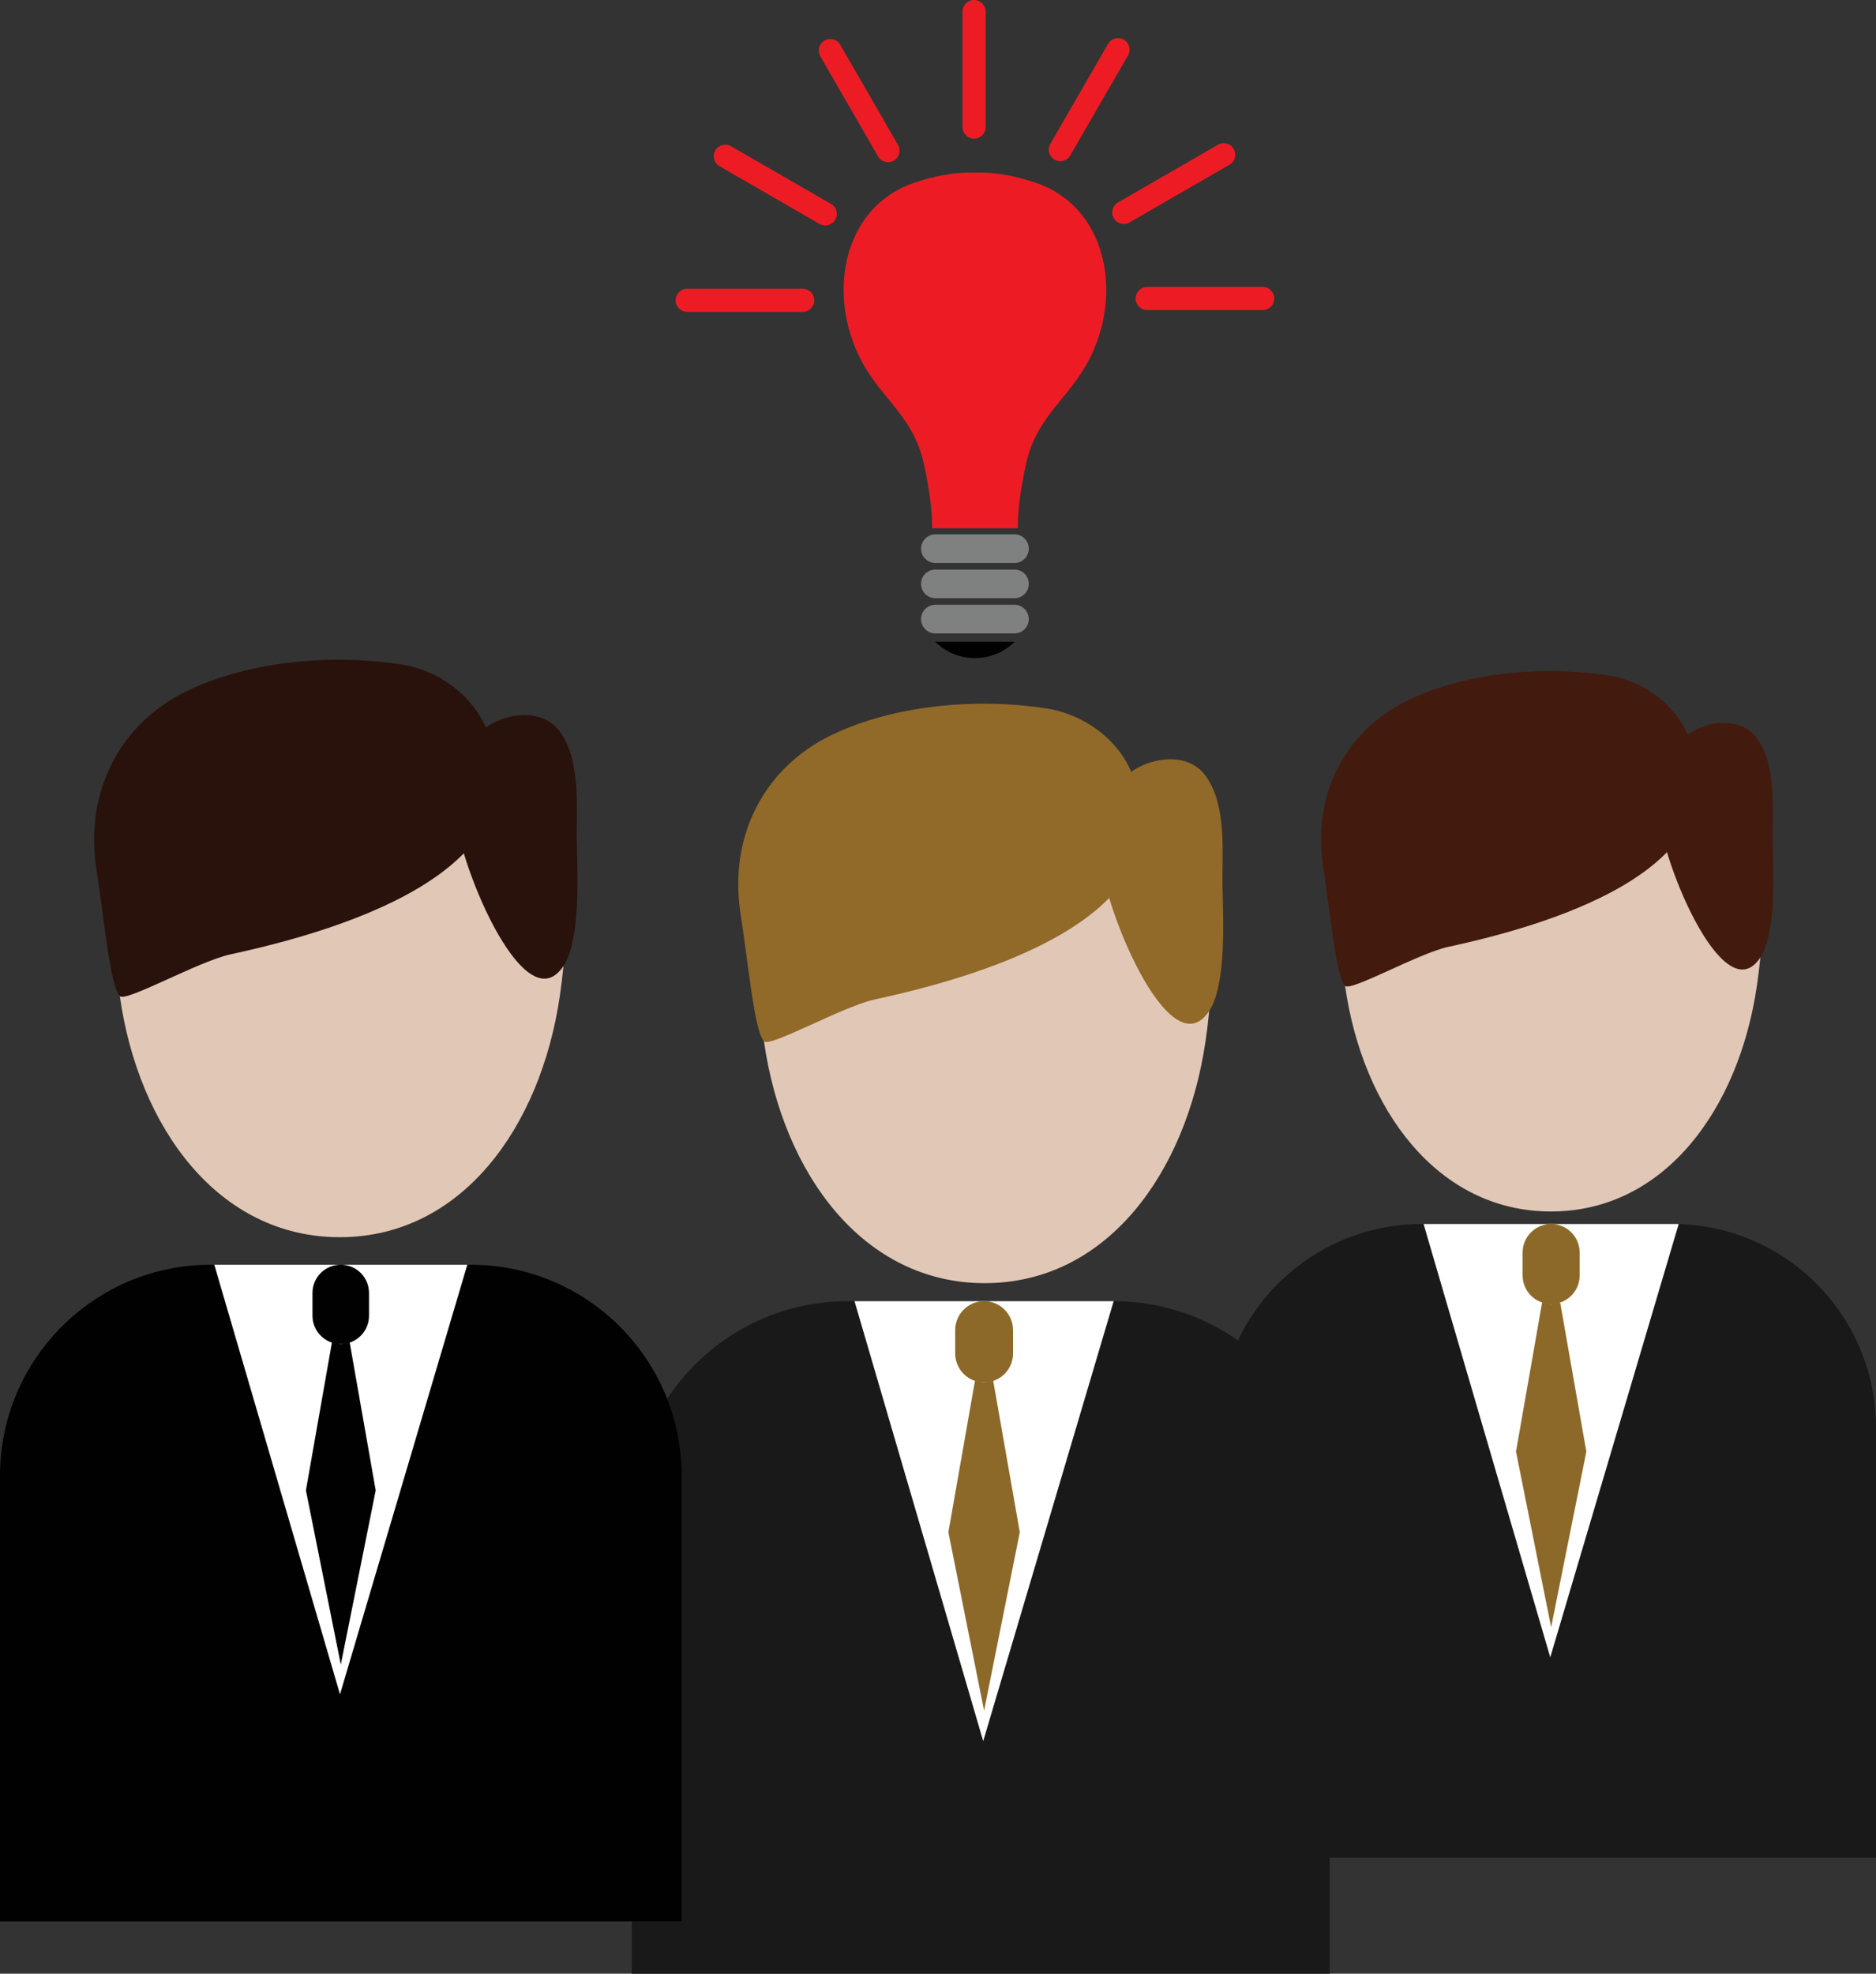 <?xml version="1.0" encoding="utf-8"?>
<!-- Generator: Adobe Illustrator 22.0.1, SVG Export Plug-In . SVG Version: 6.00 Build 0)  -->
<svg version="1.1" id="Layer_1" xmlns="http://www.w3.org/2000/svg" xmlns:xlink="http://www.w3.org/1999/xlink" x="0px" y="0px"
	 viewBox="0 0 30 31.555" style="enable-background:new 0 0 30 31.555;" xml:space="preserve">
<rect x="0" y="0" width="30" height="31.555" fill="#333333" stroke="none"/>
<style type="text/css">
	.st0{fill:#ED1C24;}
	.st1{fill:#7F8080;}
	.st2{fill:#010101;}
	.st3{fill:#E1C7B5;}
	.st4{fill:#916928;}
	.st5{fill:#191919;}
	.st6{fill:#FFFFFF;}
	.st7{fill:#8C6929;}
	.st8{fill:#29120C;}
	.st9{fill:#431A0E;}
</style>
<g>
	<g>
		<path class="st0" d="M16.562,2.922c-0.478-0.161-0.788-0.168-0.971-0.162c-0.183-0.005-0.493,0.001-0.971,0.162
			c-1.049,0.354-1.376,1.582-0.944,2.634c0.328,0.797,0.918,1.021,1.101,1.872c0.115,0.532,0.131,0.853,0.128,1.017h1.372
			c-0.003-0.164,0.013-0.485,0.128-1.017c0.184-0.851,0.773-1.075,1.101-1.872C17.937,4.504,17.611,3.275,16.562,2.922z"/>
		<path class="st1" d="M16.452,8.772c0,0.127-0.102,0.229-0.229,0.229h-1.265c-0.127,0-0.229-0.102-0.229-0.229l0,0
			c0-0.126,0.102-0.229,0.229-0.229h1.265C16.35,8.543,16.452,8.646,16.452,8.772L16.452,8.772z"/>
		<path class="st1" d="M16.452,9.335c0,0.127-0.102,0.229-0.229,0.229h-1.265c-0.127,0-0.229-0.103-0.229-0.229l0,0
			c0-0.127,0.102-0.229,0.229-0.229h1.265C16.35,9.106,16.452,9.208,16.452,9.335L16.452,9.335z"/>
		<path class="st1" d="M16.452,9.898c0,0.127-0.102,0.229-0.229,0.229h-1.265c-0.127,0-0.229-0.102-0.229-0.229l0,0
			c0-0.126,0.102-0.229,0.229-0.229h1.265C16.35,9.669,16.452,9.772,16.452,9.898L16.452,9.898z"/>
		<path class="st2" d="M14.953,10.259c0.163,0.162,0.388,0.262,0.637,0.262c0.25,0,0.475-0.1,0.638-0.262H14.953z"/>
		<path class="st0" d="M20.192,4.587h-1.847c-0.102,0-0.185,0.083-0.185,0.185c0,0.102,0.083,0.185,0.185,0.185h1.847
			c0.102,0,0.185-0.082,0.185-0.185C20.377,4.67,20.295,4.587,20.192,4.587z"/>
		<path class="st0" d="M19.729,2.381c-0.051-0.088-0.164-0.118-0.252-0.067l-1.599,0.923c-0.059,0.034-0.092,0.096-0.092,0.159
			c0,0.032,0.008,0.064,0.025,0.092c0.051,0.089,0.164,0.119,0.252,0.068l1.599-0.923C19.75,2.583,19.779,2.469,19.729,2.381z"/>
		<path class="st0" d="M17.972,0.634c-0.089-0.051-0.201-0.021-0.253,0.068l-0.923,1.599c-0.017,0.029-0.025,0.06-0.025,0.092
			c0,0.064,0.033,0.125,0.092,0.159c0.088,0.051,0.201,0.021,0.252-0.067l0.923-1.599C18.09,0.799,18.06,0.685,17.972,0.634z"/>
		<path class="st0" d="M15.577,0c-0.102,0-0.185,0.082-0.185,0.185l0,1.847c0,0.102,0.083,0.185,0.185,0.185
			c0.102,0,0.185-0.083,0.185-0.185l0-1.847C15.762,0.082,15.679,0,15.577,0z"/>
		<path class="st0" d="M13.437,0.716c-0.05-0.088-0.164-0.118-0.252-0.067c-0.059,0.034-0.092,0.096-0.092,0.159
			c0,0.032,0.008,0.064,0.025,0.092L14.041,2.5c0.051,0.089,0.164,0.119,0.252,0.068c0.088-0.051,0.119-0.164,0.067-0.252
			L13.437,0.716z"/>
		<path class="st0" d="M13.29,3.261l-1.599-0.923c-0.088-0.051-0.201-0.021-0.252,0.067c-0.017,0.03-0.025,0.062-0.025,0.092
			c0,0.063,0.033,0.126,0.092,0.16l1.599,0.923c0.088,0.051,0.201,0.021,0.252-0.068C13.409,3.425,13.379,3.312,13.29,3.261z"/>
		<path class="st0" d="M12.836,4.616h-1.847c-0.102,0-0.185,0.083-0.185,0.185c0,0.102,0.083,0.185,0.185,0.185h1.847
			c0.102,0,0.185-0.083,0.185-0.185C13.02,4.698,12.938,4.616,12.836,4.616z"/>
	</g>
	<g>
		<g>
			<path class="st3" d="M19.278,16.648c-0.309,2.11-1.581,3.867-3.531,3.867c-1.948,0-3.23-1.756-3.53-3.867
				c-0.426-3.022,0.475-4.51,3.527-4.51C18.909,12.138,19.669,13.986,19.278,16.648z"/>
			<path class="st4" d="M16.741,11.327c-1.093-0.171-2.426-0.065-3.442,0.424c-1.096,0.528-1.644,1.635-1.458,2.848
				c0.143,0.936,0.222,1.877,0.377,2.049c0.094,0.103,1.257-0.557,1.768-0.668c1.413-0.309,5.221-1.267,4.085-3.685
				C17.821,11.762,17.282,11.413,16.741,11.327z"/>
			<path class="st4" d="M19.55,14.193c0.011,0.493,0.064,1.549-0.212,1.969c-0.647,0.983-1.764-1.843-1.732-2.501
				c0.022-0.436,0.059-0.937,0.385-1.241c0.333-0.311,0.998-0.429,1.294-0.009C19.629,12.895,19.538,13.658,19.55,14.193z"/>
		</g>
		<path class="st5" d="M21.265,31.555v-7.296c0-1.908-1.548-3.456-3.456-3.456h-4.25c-1.909,0-3.456,1.548-3.456,3.456v7.296H21.265
			z"/>
		<polygon class="st6" points="13.665,20.803 15.723,27.837 17.809,20.803 		"/>
		<g>
			<polygon class="st7" points="15.883,22.076 15.737,22.102 15.591,22.076 15.166,24.497 15.737,27.349 16.308,24.497 			"/>
			<path class="st7" d="M16.2,21.639c0,0.255-0.207,0.463-0.462,0.463l0,0c-0.256,0-0.463-0.208-0.463-0.463v-0.373
				c0-0.256,0.207-0.463,0.463-0.463l0,0c0.255,0,0.462,0.207,0.462,0.463V21.639z"/>
		</g>
	</g>
	<g>
		<g>
			<path class="st3" d="M8.952,15.926c-0.308,2.103-1.575,3.854-3.519,3.854c-1.942,0-3.219-1.75-3.517-3.854
				c-0.425-3.011,0.473-4.494,3.514-4.494C8.584,11.432,9.342,13.274,8.952,15.926z"/>
			<path class="st8" d="M6.423,10.624c-1.09-0.171-2.419-0.065-3.43,0.423c-1.092,0.526-1.638,1.629-1.453,2.838
				c0.142,0.932,0.222,1.87,0.377,2.041c0.093,0.102,1.252-0.554,1.761-0.666c1.409-0.307,5.203-1.262,4.071-3.672
				C7.499,11.058,6.963,10.709,6.423,10.624z"/>
			<path class="st8" d="M9.223,13.479c0.011,0.492,0.064,1.545-0.211,1.963c-0.645,0.979-1.758-1.837-1.726-2.493
				c0.022-0.434,0.058-0.935,0.383-1.236c0.332-0.311,0.994-0.428,1.289-0.01C9.301,12.187,9.211,12.947,9.223,13.479z"/>
		</g>
		<path class="st2" d="M10.9,30.718v-7.124c0-1.864-1.51-3.374-3.375-3.374H3.374C1.511,20.22,0,21.731,0,23.595v7.124H10.9z"/>
		<polygon class="st6" points="3.427,20.22 5.437,27.089 7.473,20.22 		"/>
		<g>
			<polygon class="st2" points="5.592,21.463 5.45,21.488 5.308,21.463 4.892,23.828 5.45,26.613 6.008,23.828 			"/>
			<path class="st2" d="M5.901,21.036c0,0.251-0.202,0.452-0.452,0.452l0,0c-0.249,0-0.452-0.202-0.452-0.452v-0.365
				c0-0.249,0.203-0.451,0.452-0.451l0,0c0.25,0,0.452,0.202,0.452,0.451V21.036z"/>
		</g>
	</g>
	<g>
		<g>
			<path class="st3" d="M28.095,15.763c-0.289,1.968-1.475,3.606-3.293,3.606c-1.817,0-3.013-1.638-3.292-3.606
				c-0.397-2.818,0.443-4.205,3.289-4.205C27.75,11.557,28.459,13.28,28.095,15.763z"/>
			<path class="st9" d="M25.728,10.8c-1.02-0.16-2.263-0.061-3.21,0.396c-1.022,0.491-1.533,1.523-1.36,2.656
				c0.133,0.872,0.207,1.75,0.352,1.91c0.088,0.096,1.172-0.52,1.648-0.623c1.319-0.288,4.869-1.181,3.81-3.437
				C26.735,11.207,26.233,10.88,25.728,10.8z"/>
			<path class="st9" d="M28.348,13.472c0.011,0.46,0.06,1.445-0.198,1.837c-0.604,0.916-1.645-1.719-1.615-2.332
				c0.02-0.407,0.055-0.875,0.359-1.158c0.311-0.29,0.931-0.4,1.207-0.009C28.421,12.263,28.337,12.974,28.348,13.472z"/>
		</g>
		<path class="st5" d="M30,29.699v-6.874c0-1.798-1.458-3.256-3.256-3.256H22.74c-1.798,0-3.256,1.458-3.256,3.256v6.874H30z"/>
		<polygon class="st6" points="22.765,19.569 24.791,26.497 26.845,19.569 		"/>
		<g>
			<polygon class="st7" points="24.949,20.822 24.805,20.848 24.661,20.822 24.243,23.208 24.805,26.016 25.368,23.208 			"/>
			<path class="st7" d="M25.261,20.392c0,0.252-0.204,0.456-0.456,0.456l0,0c-0.252,0-0.456-0.204-0.456-0.456v-0.367
				c0-0.252,0.204-0.456,0.456-0.456l0,0c0.252,0,0.456,0.204,0.456,0.456V20.392z"/>
		</g>
	</g>
</g>
</svg>
